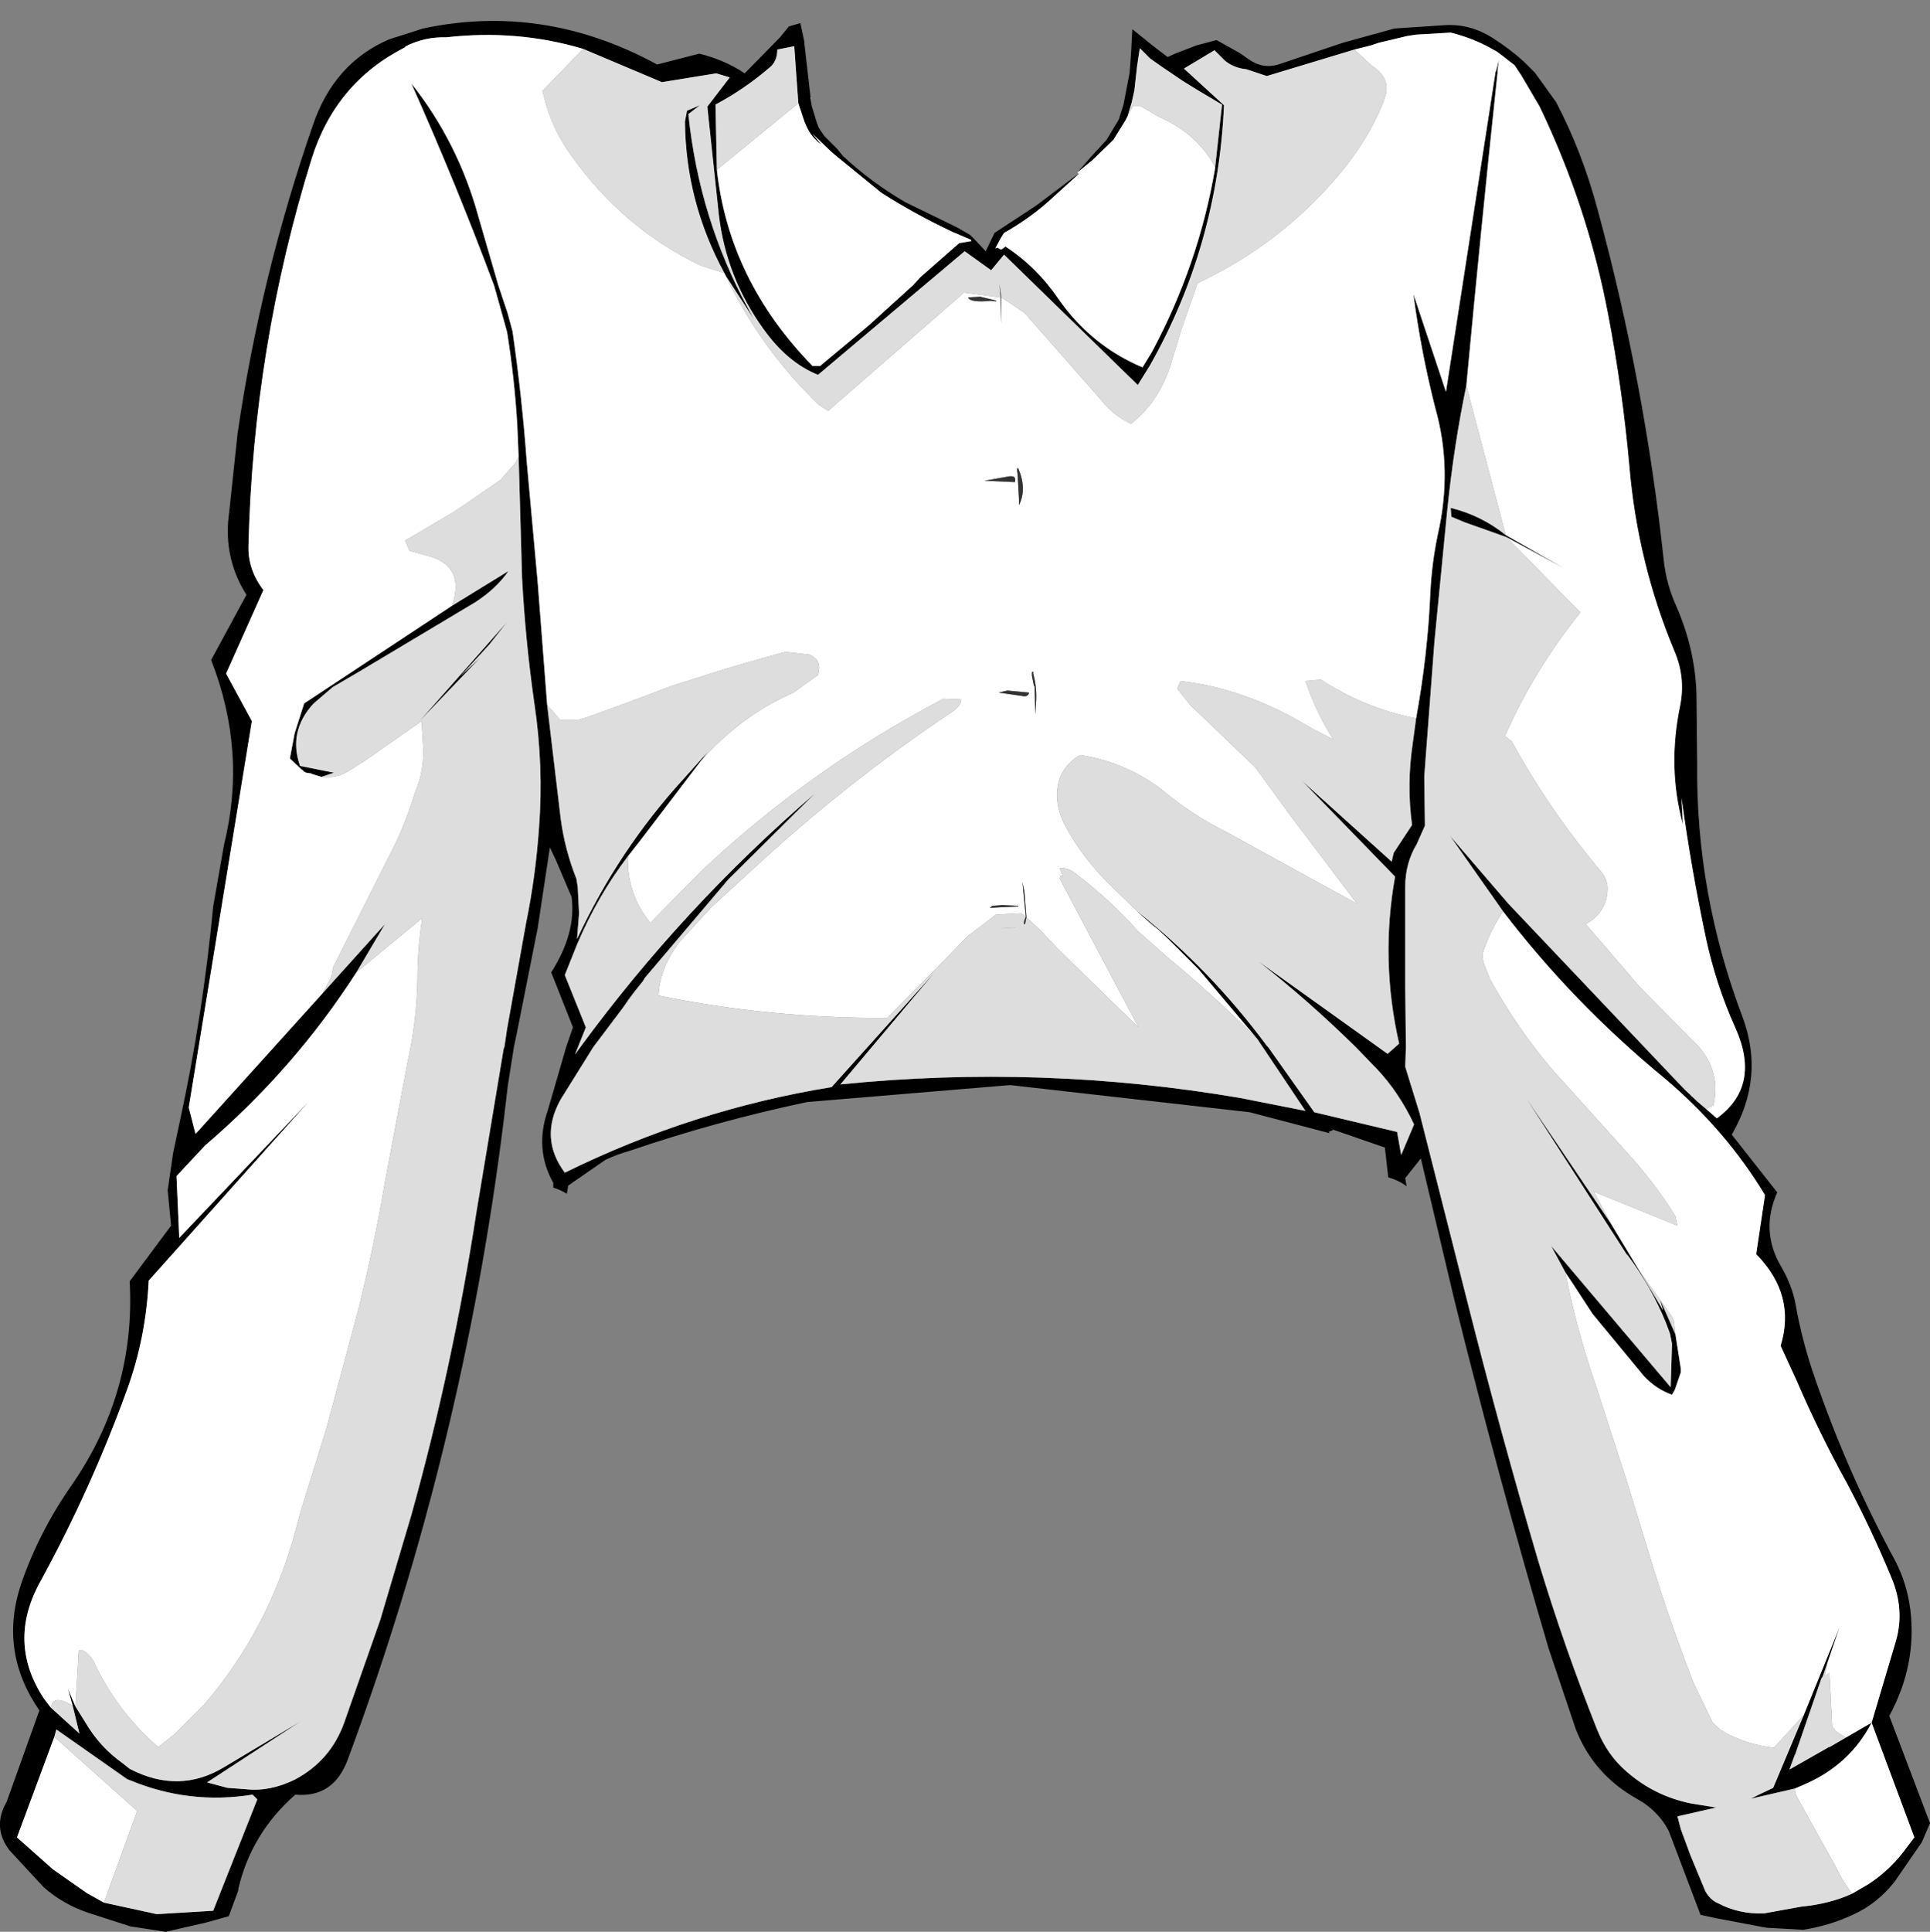 <?xml version="1.0" encoding="UTF-8" standalone="no"?>
<svg xmlns:xlink="http://www.w3.org/1999/xlink" height="142.25px" width="142.15px" xmlns="http://www.w3.org/2000/svg">
  <rect width="100%" height="100%" fill="#808080" stroke="none"/>
  <g transform="matrix(1.0, 0.0, 0.0, 1.0, 71.1, 71.1)">
    <path d="M8.25 -58.4 L9.25 -59.55 10.4 -60.8 11.3 -62.3 11.65 -63.4 12.1 -65.75 12.2 -67.1 12.3 -68.95 13.85 -67.7 14.9 -66.9 15.45 -67.15 17.0 -67.75 18.5 -68.15 20.2 -67.2 20.85 -66.75 Q21.9 -66.0 23.05 -66.35 L27.8 -67.95 31.6 -69.0 35.35 -69.25 Q37.2 -69.35 38.85 -68.3 40.1 -67.5 41.15 -66.55 L41.95 -65.75 43.5 -63.6 Q45.45 -59.9 46.6 -55.55 50.05 -42.85 51.45 -29.75 51.65 -28.05 52.35 -26.5 53.75 -23.3 53.85 -20.0 L53.9 -14.9 Q53.8 -5.3 57.25 3.8 58.9 8.25 56.45 12.45 L59.8 16.7 Q58.55 19.5 60.05 22.1 60.9 23.55 61.15 24.95 61.65 27.75 62.6 30.45 65.0 37.4 68.5 43.85 69.35 45.5 69.6 47.4 70.1 51.5 68.05 55.25 L71.05 63.15 70.45 64.55 68.45 67.45 Q67.15 69.1 65.35 69.9 63.65 70.7 61.7 71.0 L59.0 70.85 55.3 70.15 54.15 69.9 51.8 63.7 Q51.0 62.2 49.45 61.35 46.25 59.55 44.95 56.2 L42.95 50.25 Q39.2 37.5 36.0 24.55 L33.55 14.2 32.4 15.65 32.5 16.25 Q31.9 15.8 31.15 15.6 L30.9 13.4 26.85 12.0 27.1 12.1 26.75 12.25 26.85 12.35 20.95 10.8 3.3 8.8 -11.65 10.05 -11.0 9.9 -11.65 10.05 Q-18.3 11.45 -24.75 13.65 -25.65 13.9 -26.5 14.3 L-29.25 16.2 -29.35 16.8 Q-29.85 16.5 -30.35 16.35 L-30.35 16.0 Q-31.75 13.5 -30.75 10.65 L-30.4 9.45 -29.4 6.0 -28.9 4.55 -30.5 0.5 Q-28.65 -2.4 -29.0 -5.05 L-30.15 -7.75 -30.6 -8.7 -31.5 -2.75 -33.05 5.05 -33.25 6.0 -33.7 8.85 -34.0 11.4 Q-37.0 35.6 -45.5 58.5 -46.55 61.3 -49.35 61.05 -52.6 63.9 -53.55 68.0 L-53.55 68.1 -54.25 70.0 -55.85 70.45 -58.9 71.15 -61.5 70.75 -64.6 69.75 Q-66.5 69.1 -67.9 67.85 L-70.4 65.15 Q-71.7 63.45 -70.6 61.55 L-68.2 54.85 Q-71.2 50.5 -69.55 45.55 -68.25 41.75 -65.85 38.3 -61.1 31.45 -61.55 23.25 L-58.5 19.15 -58.75 16.55 -58.35 13.8 -57.85 11.45 Q-56.15 3.6 -55.4 -4.35 L-54.6 -8.9 Q-52.9 -15.75 -55.55 -22.5 L-52.95 -27.3 Q-54.5 -29.75 -54.3 -32.65 L-53.6 -39.2 Q-51.9 -50.8 -48.05 -61.9 -46.5 -66.45 -42.45 -68.2 L-39.95 -69.0 Q-31.05 -70.9 -22.7 -66.35 L-19.6 -67.15 Q-17.75 -66.7 -16.25 -65.7 L-13.65 -68.35 -13.0 -69.15 -12.15 -69.4 -11.85 -68.0 -11.85 -67.85 -11.4 -63.95 -11.4 -63.9 -11.4 -63.8 -11.3 -63.25 -10.95 -62.1 -10.8 -61.7 -10.7 -61.55 -10.4 -61.1 -9.45 -60.15 -9.0 -59.6 Q-6.9 -57.65 -4.4 -56.2 L-0.6 -54.35 0.35 -53.8 0.75 -53.4 1.5 -52.6 2.15 -53.95 5.2 -55.95 8.05 -58.1 8.35 -58.3 9.35 -59.2 6.05 -56.2 Q4.55 -54.9 2.85 -53.95 L2.6 -53.55 2.2 -52.8 2.3 -52.85 2.4 -52.85 2.55 -52.75 2.65 -52.75 2.7 -52.75 2.95 -52.95 Q5.25 -51.45 6.85 -49.1 9.25 -45.65 13.05 -44.05 L13.75 -45.2 Q17.2 -51.65 18.4 -58.75 L18.4 -58.8 18.9 -63.35 18.9 -63.4 17.05 -64.5 16.0 -65.15 14.45 -66.2 13.6 -66.8 12.85 -67.55 12.65 -66.25 12.45 -64.45 12.25 -63.55 11.95 -62.55 11.8 -62.25 10.9 -60.8 9.35 -59.3 8.25 -58.4 M54.55 10.55 L55.35 11.25 Q58.65 8.85 56.7 4.55 55.3 1.45 54.55 -2.0 53.45 -7.2 52.75 -12.35 L52.85 -10.4 Q51.7 -14.6 52.65 -19.15 53.05 -21.2 52.25 -23.1 49.5 -29.65 48.9 -36.85 48.4 -42.4 47.35 -47.9 45.85 -55.85 42.3 -63.25 L40.95 -65.55 40.45 -66.3 39.55 -67.0 39.15 -67.3 38.7 -67.55 Q37.35 -68.3 35.75 -68.7 L33.2 -68.55 32.55 -68.45 30.45 -67.95 29.85 -67.75 29.45 -67.65 28.65 -67.45 22.2 -65.5 20.7 -66.0 Q19.75 -66.1 19.1 -66.65 L18.35 -67.4 16.1 -66.05 19.05 -63.35 Q18.6 -53.05 13.6 -44.2 L12.7 -42.75 2.85 -52.35 1.9 -51.2 -0.05 -52.6 -10.85 -43.5 Q-13.1 -44.4 -14.85 -46.85 -17.6 -50.65 -18.15 -55.25 L-18.95 -62.75 -19.0 -63.25 -17.35 -65.4 -18.35 -65.7 -22.35 -65.05 -28.15 -67.5 Q-33.0 -68.95 -38.25 -68.35 -39.8 -68.4 -41.2 -67.7 L-41.3 -67.6 Q-46.4 -65.0 -48.15 -59.4 -52.45 -45.55 -52.8 -30.9 -52.85 -29.15 -51.7 -27.65 L-54.45 -21.5 -52.55 -18.0 -57.2 10.45 -56.7 12.4 -47.35 2.05 -42.75 -3.05 -44.85 0.5 Q-49.45 7.65 -56.0 13.25 L-58.1 15.5 -57.9 20.05 -48.35 10.0 -60.15 23.2 Q-60.35 27.4 -61.75 31.25 -64.4 38.55 -68.15 45.4 -70.6 49.85 -67.85 54.0 L-67.35 54.65 -65.25 56.55 -65.75 54.5 -66.1 53.25 -65.55 54.55 -64.8 55.75 Q-63.75 57.55 -62.05 58.75 L-61.55 59.15 Q-57.9 61.05 -54.55 59.0 L-48.95 55.65 -55.85 60.15 -54.35 60.55 -53.0 60.65 Q-51.25 60.85 -49.4 59.95 -46.75 58.55 -45.75 55.75 L-43.1 48.2 -40.8 40.45 Q-37.75 29.5 -36.0 18.1 L-34.0 6.1 -33.95 6.0 -33.75 4.65 -32.35 -3.15 Q-31.65 -6.55 -31.4 -10.15 -31.05 -14.7 -31.75 -19.35 -32.4 -23.9 -32.65 -28.55 L-32.9 -37.45 -33.0 -39.8 Q-33.2 -43.2 -33.75 -46.65 L-34.7 -50.05 Q-37.5 -57.55 -40.8 -64.95 -37.35 -60.6 -35.85 -55.1 L-34.4 -50.1 -33.7 -48.0 -33.35 -46.7 Q-32.65 -41.85 -32.3 -37.05 L-31.5 -28.25 -30.8 -19.2 -29.8 -10.8 Q-29.5 -8.55 -28.65 -6.4 L-28.55 -5.8 -28.45 -3.85 -28.6 -1.95 Q-25.55 -8.5 -20.75 -13.75 L-19.0 -15.7 -19.4 -15.15 -19.45 -15.1 -24.1 -9.0 -24.3 -8.75 -24.65 -8.3 -24.85 -8.05 Q-27.1 -5.1 -28.6 -1.55 L-29.5 0.7 -27.95 4.55 -28.75 6.55 -28.35 6.0 Q-20.8 -4.3 -11.1 -12.65 L-17.3 -6.5 -17.35 -6.45 -17.45 -6.35 -23.6 0.9 -23.75 1.15 -24.35 1.9 -24.8 2.5 -25.25 3.15 -27.4 6.0 -29.8 9.85 Q-31.4 12.7 -29.5 15.25 -20.05 10.6 -9.85 8.95 L-2.3 0.55 -9.2 8.75 Q5.6 7.25 20.25 9.75 L25.05 10.7 21.5 5.4 17.45 0.6 17.2 0.3 14.95 -1.95 14.15 -2.7 13.25 -3.45 13.2 -3.5 12.75 -3.9 12.65 -4.0 Q18.05 0.3 22.2 5.9 L22.3 6.0 25.7 10.8 31.8 12.25 32.1 13.95 33.05 11.7 Q31.95 9.35 30.3 7.6 L28.75 6.0 Q25.35 2.65 21.6 -0.3 L31.1 6.5 31.95 5.75 Q30.55 -0.4 31.65 -6.55 L24.8 -13.6 31.4 -7.65 31.55 -8.3 32.9 -10.35 Q32.5 -13.35 32.95 -16.35 L33.2 -18.2 Q34.05 -22.85 34.25 -27.45 34.35 -29.6 34.8 -31.75 35.9 -36.55 34.6 -41.1 33.55 -45.25 33.0 -49.45 L35.4 -42.25 39.05 -65.8 39.1 -65.9 39.3 -66.7 39.2 -65.9 39.2 -65.75 39.15 -65.3 Q37.95 -54.0 36.9 -42.7 36.0 -38.4 35.5 -33.6 L34.55 -23.85 33.8 -13.9 33.85 -10.3 33.25 -8.95 Q32.4 -7.55 32.4 -5.8 L32.4 1.6 32.45 6.0 32.4 7.45 33.45 10.85 36.0 20.9 36.95 24.65 Q39.4 34.35 42.2 43.85 44.1 50.15 46.55 56.3 47.3 58.15 48.7 59.35 50.75 61.15 53.45 61.7 L55.3 62.0 52.45 62.65 52.7 63.6 53.4 65.5 54.5 68.15 Q54.85 68.8 55.45 69.05 56.95 69.85 58.8 69.8 L61.55 69.3 Q63.65 69.1 65.3 68.35 L66.5 67.65 Q68.2 66.55 69.4 64.85 L69.9 64.2 66.75 55.75 68.55 49.7 Q69.2 47.4 68.2 45.05 66.75 41.55 64.95 38.15 62.9 34.45 61.2 30.5 L60.05 28.0 Q61.2 24.25 58.25 21.25 L58.9 16.9 Q56.0 12.1 51.5 8.3 44.75 2.75 39.6 -4.0 L35.7 -9.55 40.0 -4.55 52.95 9.1 53.8 9.9 53.9 10.0 54.55 10.55 M-17.65 -50.8 L-17.75 -51.0 Q-20.6 -56.25 -20.65 -62.15 L-20.5 -62.95 -19.55 -63.35 -20.4 -62.7 Q-19.6 -54.95 -15.95 -48.3 L-15.6 -47.65 -17.65 -50.8 M-47.4 -13.9 L-47.45 -13.9 -48.1 -14.1 -48.2 -14.15 -48.55 -14.2 -48.75 -14.3 -48.8 -14.4 -48.85 -14.4 -49.75 -15.25 -49.4 -17.1 -48.7 -19.3 -37.8 -26.5 Q-35.75 -27.75 -33.65 -29.05 -34.55 -27.75 -36.1 -26.75 L-44.55 -21.7 -46.6 -20.5 -48.0 -19.3 Q-49.9 -17.25 -49.0 -14.7 L-46.5 -14.2 -47.4 -13.9 M39.8 -31.7 L44.1 -29.25 39.85 -31.55 36.75 -32.65 35.8 -33.05 35.75 -33.7 Q38.0 -33.15 39.8 -31.7 M-18.3 -58.6 Q-17.4 -50.45 -11.25 -44.15 L-11.15 -44.15 -10.7 -44.15 -7.1 -47.15 -3.85 -50.1 -3.3 -50.7 -0.45 -53.2 0.45 -53.35 0.4 -53.45 -1.0 -54.05 Q-3.65 -55.3 -6.1 -56.85 L-6.3 -57.0 -9.55 -59.65 -9.9 -59.95 -11.25 -61.25 -10.6 -60.45 Q-11.35 -61.0 -11.7 -61.8 L-11.85 -62.15 -12.3 -63.5 -12.6 -67.7 -13.85 -67.45 Q-13.85 -66.55 -14.45 -66.1 -16.25 -64.55 -18.4 -63.4 L-18.3 -58.6 M52.3 27.15 L52.7 29.7 52.7 29.85 52.7 29.95 52.25 31.25 52.05 31.6 Q50.9 31.2 50.0 30.25 L46.2 25.65 44.7 23.35 44.2 22.6 43.15 20.65 51.95 31.05 52.05 27.85 51.9 27.1 51.6 26.3 Q50.55 23.7 48.8 21.35 L48.7 21.25 41.3 9.75 47.55 19.0 49.6 22.4 51.4 25.4 51.15 24.55 52.3 27.15 M61.75 55.2 L64.4 48.7 63.15 52.35 63.05 52.5 61.1 58.15 61.1 58.1 60.7 59.2 63.6 57.55 63.65 57.55 64.85 56.85 66.75 55.75 Q65.15 58.85 61.8 60.3 L61.1 60.6 57.85 61.35 58.45 61.05 59.5 60.55 60.3 58.65 61.75 55.2 M-35.7 -22.7 L-40.2 -18.0 -33.75 -25.3 -35.05 -23.65 -37.2 -21.3 -35.7 -22.7 M-63.45 69.0 L-59.55 69.85 -55.4 69.6 -52.15 61.4 -52.5 61.05 Q-57.15 61.8 -61.5 60.0 L-61.75 59.9 -66.95 56.25 -67.1 56.8 -69.85 64.2 -67.2 66.55 -64.7 68.3 -63.45 69.0" fill="#000000" fill-rule="evenodd" stroke="none"/>
    <path d="M8.35 -58.3 L8.25 -58.4 9.35 -59.3 10.9 -60.8 11.8 -62.25 11.95 -62.55 12.35 -63.3 12.9 -63.3 14.25 -62.5 Q17.05 -61.3 18.4 -58.8 L18.4 -58.75 Q17.2 -51.65 13.75 -45.2 L13.05 -44.05 Q9.25 -45.65 6.85 -49.1 5.25 -51.45 2.95 -52.95 L2.7 -52.75 2.65 -52.75 2.55 -52.75 2.4 -52.85 2.3 -52.85 2.2 -52.8 2.6 -53.55 2.85 -53.95 Q4.55 -54.9 6.05 -56.2 L9.35 -59.2 8.35 -58.3 M28.65 -67.45 L29.45 -67.65 29.85 -67.75 30.45 -67.95 32.55 -68.45 33.2 -68.55 35.75 -68.7 Q37.35 -68.3 38.7 -67.55 L39.15 -67.3 39.55 -67.0 40.45 -66.3 40.95 -65.55 42.3 -63.25 Q45.85 -55.85 47.35 -47.9 48.4 -42.4 48.9 -36.85 49.5 -29.65 52.25 -23.1 53.05 -21.2 52.65 -19.15 51.7 -14.6 52.85 -10.4 L52.75 -12.35 Q53.45 -7.2 54.55 -2.0 55.3 1.45 56.7 4.55 58.65 8.85 55.35 11.25 L54.55 10.55 55.1 10.3 Q55.75 7.45 53.45 5.4 L49.7 1.6 45.7 -3.05 Q47.3 -3.95 47.3 -5.7 47.3 -6.35 46.8 -6.95 43.05 -11.4 40.25 -16.5 L39.75 -16.9 Q41.85 -21.7 45.3 -26.0 L39.85 -31.55 44.1 -29.25 39.8 -31.7 36.9 -42.7 Q37.95 -54.0 39.15 -65.3 L39.2 -65.75 39.2 -65.9 39.3 -66.7 39.1 -65.9 39.05 -65.8 35.4 -42.25 33.0 -49.45 Q33.55 -45.25 34.6 -41.1 35.9 -36.55 34.8 -31.75 34.35 -29.6 34.25 -27.45 34.05 -22.85 33.2 -18.2 29.4 -18.95 26.2 -21.05 L25.05 -20.95 Q25.85 -18.6 27.1 -16.65 L25.45 -17.5 Q20.7 -20.4 15.85 -20.95 L15.6 -20.4 16.55 -19.2 21.35 -14.6 23.9 -11.1 28.85 -4.55 19.1 -9.9 Q16.8 -11.05 14.85 -12.65 12.05 -14.95 8.45 -15.5 6.75 -14.5 6.75 -12.55 6.75 -11.5 7.3 -10.4 8.6 -7.9 10.9 -5.7 L12.65 -4.0 12.75 -3.9 13.0 -3.65 13.2 -3.5 13.25 -3.45 13.7 -3.0 14.15 -2.7 14.95 -1.95 17.2 0.3 17.45 0.6 21.5 5.4 Q18.3 2.2 14.9 -0.6 L12.75 -2.5 Q10.65 -4.85 8.15 -6.75 7.55 -7.25 6.95 -7.15 L7.2 -6.55 7.15 -6.6 7.05 -6.6 7.0 -6.6 6.95 -6.45 6.95 -6.4 7.0 -6.3 12.75 4.55 6.8 -1.25 5.9 -2.2 5.7 -2.45 4.5 -3.55 4.35 -5.45 4.2 -6.15 4.45 -3.6 4.1 -3.85 2.25 -3.75 0.35 -2.3 0.2 -2.2 -1.35 -0.6 -5.75 3.85 Q-14.35 3.9 -22.6 2.2 -22.5 0.15 -21.0 -1.8 L-18.7 -4.3 -15.75 -7.0 Q-8.8 -13.45 -0.95 -18.7 -0.3 -19.15 -0.3 -19.6 L-1.6 -19.65 Q-11.35 -14.55 -19.35 -7.05 L-23.2 -3.15 Q-24.95 -5.3 -24.85 -8.05 L-24.65 -8.3 -24.3 -8.75 -24.1 -9.0 -19.45 -15.1 -19.4 -15.15 Q-16.45 -18.45 -12.65 -20.1 L-10.85 -21.4 -10.8 -21.6 Q-10.6 -22.55 -11.5 -22.9 L-13.25 -23.1 -14.7 -22.7 -17.65 -21.85 -21.75 -20.55 -23.7 -19.8 -27.8 -18.3 -28.5 -18.1 -29.85 -18.1 -30.8 -19.2 -31.5 -28.25 -32.3 -37.05 Q-32.65 -41.85 -33.35 -46.7 L-33.7 -48.0 -34.4 -50.1 -35.85 -55.1 Q-37.35 -60.6 -40.8 -64.95 -37.5 -57.55 -34.7 -50.05 L-33.75 -46.65 Q-33.2 -43.2 -33.0 -39.8 L-32.9 -37.45 -32.95 -37.4 -33.1 -37.05 -34.25 -35.75 -35.7 -34.75 -37.6 -33.45 -41.25 -31.3 -40.95 -30.55 -39.7 -30.2 Q-36.8 -29.5 -37.8 -26.5 L-48.7 -19.3 -49.4 -17.1 -49.75 -15.25 -48.85 -14.4 -48.8 -14.4 -48.75 -14.3 -48.55 -14.2 -48.2 -14.15 -48.1 -14.1 -47.45 -13.9 -47.4 -13.9 Q-46.45 -13.75 -45.55 -14.25 L-44.35 -15.0 -42.7 -16.15 -40.05 -18.0 -39.95 -16.35 Q-39.8 -14.4 -40.55 -12.7 -41.3 -10.2 -42.55 -7.85 L-46.55 0.1 -46.7 0.85 -47.35 2.05 -56.7 12.4 -57.2 10.45 -52.55 -18.0 -54.45 -21.5 -51.7 -27.65 Q-52.85 -29.15 -52.8 -30.9 -52.45 -45.55 -48.15 -59.4 -46.4 -65.0 -41.3 -67.6 L-41.2 -67.7 Q-39.8 -68.4 -38.25 -68.35 -33.0 -68.95 -28.15 -67.5 L-31.15 -64.4 -31.05 -64.05 Q-30.5 -61.65 -28.95 -59.55 -25.2 -54.3 -19.5 -51.55 L-17.75 -51.0 -17.65 -50.8 Q-15.1 -45.45 -10.8 -41.3 L-10.1 -40.85 -0.1 -49.55 2.6 -49.2 2.65 -47.25 2.65 -49.2 3.5 -48.65 4.3 -48.1 4.35 -48.05 4.5 -47.9 10.0 -41.65 Q10.9 -40.5 12.2 -39.9 14.45 -41.65 15.3 -44.85 L15.95 -46.95 17.1 -50.25 Q23.15 -53.1 27.4 -58.1 29.6 -60.65 30.8 -63.6 L31.0 -64.25 Q31.2 -65.45 29.95 -66.25 L28.65 -67.45 M39.6 -4.0 Q44.75 2.75 51.5 8.3 56.0 12.1 58.9 16.9 L58.25 21.25 Q61.2 24.25 60.05 28.0 L61.2 30.5 Q62.9 34.45 64.95 38.15 66.75 41.55 68.2 45.05 69.2 47.4 68.55 49.7 L66.75 55.75 69.9 64.2 69.4 64.85 Q68.2 66.55 66.5 67.65 L65.3 68.35 64.6 67.3 64.0 66.15 62.6 63.65 61.25 61.2 Q61.1 60.9 61.1 60.6 L61.8 60.3 Q65.15 58.85 66.75 55.75 L64.85 56.85 64.15 56.4 63.85 56.05 63.65 52.1 63.6 52.1 63.3 52.3 63.5 51.4 63.15 52.35 64.4 48.7 61.75 55.2 59.55 57.6 Q57.4 57.35 55.65 56.3 L55.05 55.75 53.65 52.85 Q51.7 47.85 50.05 42.3 L48.75 38.05 46.45 30.95 Q45.0 26.75 44.2 22.6 L44.7 23.35 46.2 25.65 50.0 30.25 Q50.9 31.2 52.05 31.6 L52.25 31.25 52.7 29.95 52.7 29.85 52.7 29.7 52.3 27.15 52.2 26.2 52.05 25.85 49.6 22.4 47.55 19.0 46.3 16.65 52.45 19.15 52.3 18.45 Q50.8 16.05 48.9 13.95 L44.4 8.95 Q41.1 5.45 38.65 1.0 L38.25 0.0 Q38.0 -0.65 38.2 -1.2 38.75 -2.7 39.6 -4.0 M-12.3 -63.5 L-11.85 -62.15 -11.7 -61.8 Q-11.35 -61.0 -10.6 -60.45 L-11.25 -61.25 -9.9 -59.95 -9.55 -59.65 -6.3 -57.0 -6.1 -56.85 Q-3.65 -55.3 -1.0 -54.05 L0.4 -53.45 0.45 -53.35 -0.45 -53.2 -3.3 -50.7 -3.85 -50.1 -7.1 -47.15 -10.7 -44.15 -11.15 -44.15 -11.25 -44.15 Q-17.4 -50.45 -18.3 -58.6 L-12.3 -63.5 M28.95 -58.6 L28.85 -58.5 28.95 -58.6 M0.2 -49.2 Q0.35 -48.8 1.9 -48.95 2.55 -48.85 2.15 -49.0 L1.1 -49.25 0.2 -49.2 M3.65 -35.6 Q3.8 -36.15 3.1 -36.0 L1.4 -35.7 3.65 -35.6 M3.95 -33.9 Q4.55 -35.1 3.9 -36.6 3.75 -36.75 3.85 -36.15 L3.95 -34.35 3.95 -33.9 M4.9 -21.6 L4.9 -21.5 4.9 -21.35 5.05 -20.6 5.1 -20.55 5.15 -18.5 5.2 -19.25 Q5.3 -20.4 5.0 -21.5 L5.0 -21.65 4.9 -21.6 M4.7 -20.1 L3.1 -20.25 2.45 -20.1 4.2 -19.85 Q4.6 -19.75 4.7 -20.1 M3.9 -4.4 L2.75 -4.45 2.0 -4.4 1.8 -4.25 3.9 -4.35 3.9 -4.4 M3.5 -2.75 L2.6 -2.75 3.7 -2.8 3.5 -2.75 M63.6 57.55 L63.55 57.45 63.65 57.55 63.6 57.55 M-65.55 54.55 L-66.1 53.25 -65.75 54.5 -66.2 54.25 Q-67.25 53.8 -67.35 54.65 L-67.85 54.0 Q-70.6 49.85 -68.15 45.4 -64.4 38.55 -61.75 31.25 -60.35 27.4 -60.15 23.2 L-48.35 10.0 -57.9 20.05 -58.1 15.5 -56.0 13.25 Q-49.45 7.65 -44.85 0.5 L-40.0 -3.5 Q-40.35 -1.25 -40.35 0.95 -40.4 4.1 -41.1 7.2 L-42.75 15.95 Q-43.5 20.4 -44.65 25.1 L-47.05 34.05 -48.9 40.0 -49.0 40.35 -49.35 41.65 Q-51.3 48.85 -56.05 54.4 L-58.25 56.6 -59.45 57.55 Q-62.5 54.9 -64.2 51.25 -64.5 50.7 -65.05 50.4 L-65.3 50.45 -65.55 54.55 M-17.45 -6.35 L-17.35 -6.45 -17.3 -6.5 -17.45 -6.35 M-23.75 1.15 L-25.25 3.15 -24.8 2.5 -24.35 1.9 -23.75 1.15 M-61.5 60.0 L-61.55 60.0 -61.75 59.9 -61.5 60.0 M-67.1 56.8 L-61.0 62.25 -63.45 69.0 -64.7 68.3 -67.2 66.55 -69.85 64.2 -67.1 56.8" fill="#ffffff" fill-rule="evenodd" stroke="none"/>
    <path d="M-11.4 -63.95 L-11.35 -63.9 -11.4 -63.8 -11.4 -63.9 -11.4 -63.95 M11.95 -62.55 L12.25 -63.55 12.45 -64.45 12.65 -66.25 12.85 -67.55 13.6 -66.8 14.45 -66.2 16.0 -65.15 17.05 -64.5 18.9 -63.4 18.9 -63.35 18.4 -58.8 Q17.05 -61.3 14.25 -62.5 L12.9 -63.3 12.35 -63.3 11.95 -62.55 M28.65 -67.45 L29.95 -66.25 Q31.2 -65.45 31.0 -64.25 L30.8 -63.6 Q29.6 -60.65 27.4 -58.1 23.15 -53.1 17.1 -50.25 L15.95 -46.95 15.3 -44.85 Q14.45 -41.65 12.2 -39.9 10.9 -40.5 10.0 -41.65 L4.5 -47.9 4.35 -48.05 4.3 -48.1 3.5 -48.65 2.65 -49.2 2.5 -50.2 2.6 -49.2 -0.1 -49.55 -10.1 -40.85 -10.8 -41.3 Q-15.1 -45.45 -17.65 -50.8 L-15.6 -47.65 -15.95 -48.3 Q-19.6 -54.95 -20.4 -62.7 L-19.55 -63.35 -20.5 -62.95 -20.65 -62.15 Q-20.6 -56.25 -17.75 -51.0 L-19.5 -51.55 Q-25.2 -54.3 -28.95 -59.55 -30.5 -61.65 -31.05 -64.05 L-31.15 -64.4 -28.15 -67.5 -22.35 -65.05 -18.35 -65.7 -17.35 -65.4 -19.0 -63.25 -18.95 -62.75 -18.15 -55.25 Q-17.6 -50.65 -14.85 -46.85 -13.1 -44.4 -10.85 -43.5 L-0.05 -52.6 1.9 -51.2 2.85 -52.35 12.7 -42.75 13.6 -44.2 Q18.6 -53.05 19.05 -63.35 L16.1 -66.05 18.35 -67.4 19.1 -66.65 Q19.75 -66.1 20.7 -66.0 L22.2 -65.5 28.65 -67.45 M-47.35 2.05 L-46.7 0.85 -46.55 0.1 -42.55 -7.85 Q-41.3 -10.2 -40.55 -12.7 -39.8 -14.4 -39.95 -16.35 L-40.05 -18.0 -42.7 -16.15 -44.35 -15.0 -45.55 -14.25 Q-46.45 -13.75 -47.4 -13.9 L-46.5 -14.2 -49.0 -14.7 Q-49.9 -17.25 -48.0 -19.3 L-46.6 -20.5 -44.55 -21.7 -36.1 -26.75 Q-34.55 -27.75 -33.65 -29.05 -35.75 -27.75 -37.8 -26.5 -36.8 -29.5 -39.7 -30.2 L-40.95 -30.55 -41.25 -31.3 -37.6 -33.45 -35.7 -34.75 -34.25 -35.75 -33.1 -37.05 -32.95 -37.4 -32.9 -37.45 -32.65 -28.55 Q-32.4 -23.9 -31.75 -19.35 -31.05 -14.7 -31.4 -10.15 -31.65 -6.55 -32.35 -3.15 L-33.75 4.65 -33.95 6.0 -34.0 6.1 -36.0 18.1 Q-37.75 29.5 -40.8 40.45 L-43.1 48.2 -45.75 55.75 Q-46.75 58.55 -49.4 59.95 -51.25 60.85 -53.0 60.65 L-54.35 60.55 -55.85 60.15 -48.95 55.65 -54.55 59.0 Q-57.9 61.05 -61.55 59.15 L-62.05 58.75 Q-63.75 57.55 -64.8 55.75 L-65.55 54.55 -65.3 50.45 -65.05 50.4 Q-64.5 50.7 -64.2 51.25 -62.5 54.9 -59.45 57.55 L-58.25 56.6 -56.05 54.4 Q-51.3 48.85 -49.35 41.65 L-49.0 40.35 -48.9 40.0 -47.05 34.05 -44.65 25.1 Q-43.5 20.4 -42.75 15.95 L-41.1 7.2 Q-40.4 4.1 -40.35 0.95 -40.35 -1.25 -40.0 -3.5 L-44.85 0.5 -42.75 -3.05 -47.35 2.05 M-30.8 -19.2 L-29.85 -18.1 -28.5 -18.1 -27.8 -18.3 -23.7 -19.8 -21.75 -20.55 -17.65 -21.85 -14.7 -22.7 -13.25 -23.1 -11.5 -22.9 Q-10.6 -22.55 -10.8 -21.6 L-10.85 -21.4 -12.65 -20.1 Q-16.45 -18.45 -19.4 -15.15 L-19.0 -15.7 -20.75 -13.75 Q-25.55 -8.5 -28.6 -1.95 L-28.45 -3.85 -28.55 -5.8 -28.65 -6.4 Q-29.5 -8.55 -29.8 -10.8 L-30.8 -19.2 M-24.85 -8.05 Q-24.95 -5.3 -23.2 -3.15 L-19.35 -7.05 Q-11.35 -14.55 -1.6 -19.65 L-0.3 -19.6 Q-0.3 -19.15 -0.95 -18.7 -8.8 -13.45 -15.75 -7.0 L-18.7 -4.3 -21.0 -1.8 Q-22.5 0.15 -22.6 2.2 -14.35 3.9 -5.75 3.85 L-1.35 -0.6 0.2 -2.2 0.35 -2.3 2.25 -3.75 4.1 -3.85 4.45 -3.6 Q4.2 -3.0 4.4 -3.05 L4.5 -3.55 5.7 -2.45 5.9 -2.2 6.8 -1.25 12.75 4.55 7.0 -6.3 6.95 -6.4 6.95 -6.45 7.0 -6.6 7.05 -6.6 7.15 -6.6 7.2 -6.55 6.95 -7.15 Q7.55 -7.25 8.15 -6.75 10.65 -4.85 12.75 -2.5 L14.9 -0.6 Q18.3 2.2 21.5 5.4 L25.05 10.7 20.25 9.75 Q5.6 7.25 -9.2 8.75 L-2.3 0.55 -9.85 8.95 Q-20.05 10.6 -29.5 15.25 -31.4 12.7 -29.8 9.85 L-27.4 6.0 -25.25 3.15 -23.75 1.15 -23.6 0.9 -17.45 -6.35 -17.3 -6.5 -11.1 -12.65 Q-20.8 -4.3 -28.35 6.0 L-28.75 6.55 -27.95 4.55 -29.5 0.7 -28.6 -1.55 Q-27.1 -5.1 -24.85 -8.05 M14.15 -2.7 L13.7 -3.0 13.25 -3.45 14.15 -2.7 M13.2 -3.5 L13.0 -3.65 12.75 -3.9 13.2 -3.5 M12.65 -4.0 L10.9 -5.7 Q8.6 -7.9 7.3 -10.4 6.75 -11.5 6.75 -12.55 6.75 -14.5 8.45 -15.5 12.05 -14.95 14.85 -12.65 16.8 -11.05 19.1 -9.9 L28.85 -4.55 23.9 -11.1 21.35 -14.6 16.55 -19.2 15.6 -20.4 15.85 -20.95 Q20.7 -20.4 25.45 -17.5 L27.1 -16.65 Q25.85 -18.6 25.05 -20.95 L26.2 -21.05 Q29.4 -18.95 33.2 -18.2 L32.95 -16.35 Q32.5 -13.35 32.9 -10.35 L31.55 -8.3 31.4 -7.65 24.8 -13.6 31.65 -6.55 Q30.55 -0.4 31.95 5.75 L31.1 6.5 21.6 -0.3 Q25.35 2.65 28.75 6.0 L30.3 7.6 Q31.95 9.35 33.05 11.7 L32.1 13.95 31.8 12.25 25.7 10.8 22.3 6.0 22.2 5.9 Q18.05 0.3 12.65 -4.0 M36.9 -42.7 L39.8 -31.7 Q38.0 -33.15 35.75 -33.7 L35.8 -33.05 36.75 -32.65 39.85 -31.55 45.3 -26.0 Q41.85 -21.7 39.75 -16.9 L40.25 -16.5 Q43.05 -11.4 46.8 -6.95 47.3 -6.35 47.3 -5.7 47.3 -3.95 45.7 -3.05 L49.7 1.6 53.45 5.4 Q55.75 7.45 55.1 10.3 L54.55 10.55 53.9 10.0 53.8 9.9 52.95 9.1 40.0 -4.55 35.7 -9.55 39.6 -4.0 Q38.75 -2.7 38.2 -1.2 38.0 -0.65 38.25 0.0 L38.65 1.0 Q41.1 5.45 44.4 8.95 L48.9 13.95 Q50.8 16.05 52.3 18.45 L52.45 19.15 46.3 16.65 47.55 19.0 41.3 9.75 48.7 21.25 48.8 21.35 Q50.55 23.7 51.6 26.3 L51.9 27.1 52.05 27.85 51.95 31.05 43.15 20.65 44.2 22.6 Q45.0 26.75 46.45 30.95 L48.75 38.05 50.05 42.3 Q51.7 47.85 53.65 52.85 L55.05 55.75 55.65 56.3 Q57.4 57.35 59.55 57.6 L61.75 55.2 60.3 58.65 59.5 60.55 58.45 61.05 57.85 61.35 61.1 60.6 Q61.1 60.9 61.25 61.2 L62.6 63.65 64.0 66.15 64.6 67.3 65.3 68.35 Q63.65 69.1 61.55 69.3 L58.8 69.8 Q56.95 69.85 55.45 69.05 54.85 68.8 54.5 68.15 L53.4 65.5 52.7 63.6 52.45 62.65 55.3 62.0 53.45 61.7 Q50.75 61.15 48.7 59.35 47.3 58.15 46.55 56.3 44.1 50.15 42.2 43.85 39.4 34.35 36.95 24.65 L36.0 20.9 33.45 10.85 32.4 7.45 32.45 6.0 32.4 1.6 32.4 -5.8 Q32.4 -7.55 33.25 -8.95 L33.85 -10.3 33.8 -13.9 34.55 -23.85 35.5 -33.6 Q36.0 -38.4 36.9 -42.7 M-18.3 -58.6 L-18.4 -63.4 Q-16.25 -64.55 -14.45 -66.1 -13.85 -66.55 -13.85 -67.45 L-12.6 -67.7 -12.3 -63.5 -18.3 -58.6 M28.95 -58.6 L28.85 -58.5 28.95 -58.6 M3.5 -2.75 L3.7 -2.8 2.6 -2.75 3.5 -2.75 M63.15 52.35 L63.5 51.4 63.3 52.3 63.6 52.1 63.65 52.1 63.85 56.05 64.15 56.4 64.85 56.85 63.65 57.55 63.55 57.45 63.6 57.55 60.7 59.2 61.1 58.1 61.1 58.15 63.05 52.5 63.15 52.35 M49.6 22.4 L52.05 25.85 52.2 26.2 52.3 27.15 51.15 24.55 51.4 25.4 49.6 22.4 M-65.75 54.5 L-65.25 56.55 -67.35 54.65 Q-67.25 53.8 -66.2 54.25 L-65.75 54.5 M-35.7 -22.7 L-37.2 -21.3 -35.05 -23.65 -33.75 -25.3 -40.2 -18.0 -35.7 -22.7 M-61.5 60.0 Q-57.15 61.8 -52.5 61.05 L-52.15 61.4 -55.4 69.6 -59.55 69.85 -63.45 69.0 -61.0 62.25 -67.1 56.8 -66.95 56.25 -61.75 59.9 -61.55 60.0 -61.5 60.0" fill="#dddddd" fill-rule="evenodd" stroke="none"/>
    <path d="M2.65 -49.2 L2.65 -47.25 2.6 -49.2 2.5 -50.2 2.65 -49.2 M4.45 -3.6 L4.2 -6.15 4.35 -5.45 4.5 -3.55 4.4 -3.05 Q4.2 -3.0 4.45 -3.6 M3.9 -4.4 L3.9 -4.35 1.8 -4.25 2.0 -4.4 2.75 -4.45 3.9 -4.4 M4.7 -20.1 Q4.6 -19.75 4.2 -19.85 L2.45 -20.1 3.1 -20.25 4.7 -20.1 M4.9 -21.6 L5.0 -21.65 5.0 -21.5 Q5.3 -20.4 5.2 -19.25 L5.15 -18.5 5.1 -20.55 5.05 -20.6 4.9 -21.35 4.9 -21.5 4.9 -21.6 M3.95 -33.9 L3.95 -34.35 3.85 -36.15 Q3.75 -36.75 3.9 -36.6 4.55 -35.1 3.95 -33.9 M3.65 -35.6 L1.4 -35.7 3.1 -36.0 Q3.8 -36.15 3.65 -35.6 M0.2 -49.2 L1.1 -49.25 2.15 -49.0 Q2.55 -48.85 1.9 -48.95 0.35 -48.8 0.2 -49.2" fill="#333333" fill-rule="evenodd" stroke="none"/>
    <path d="M-29.7 -71.1 L-29.7 -71.0 -29.7 -71.05 -29.7 -71.1" fill="#583701" fill-rule="evenodd" stroke="none"/>
  </g>
</svg>

